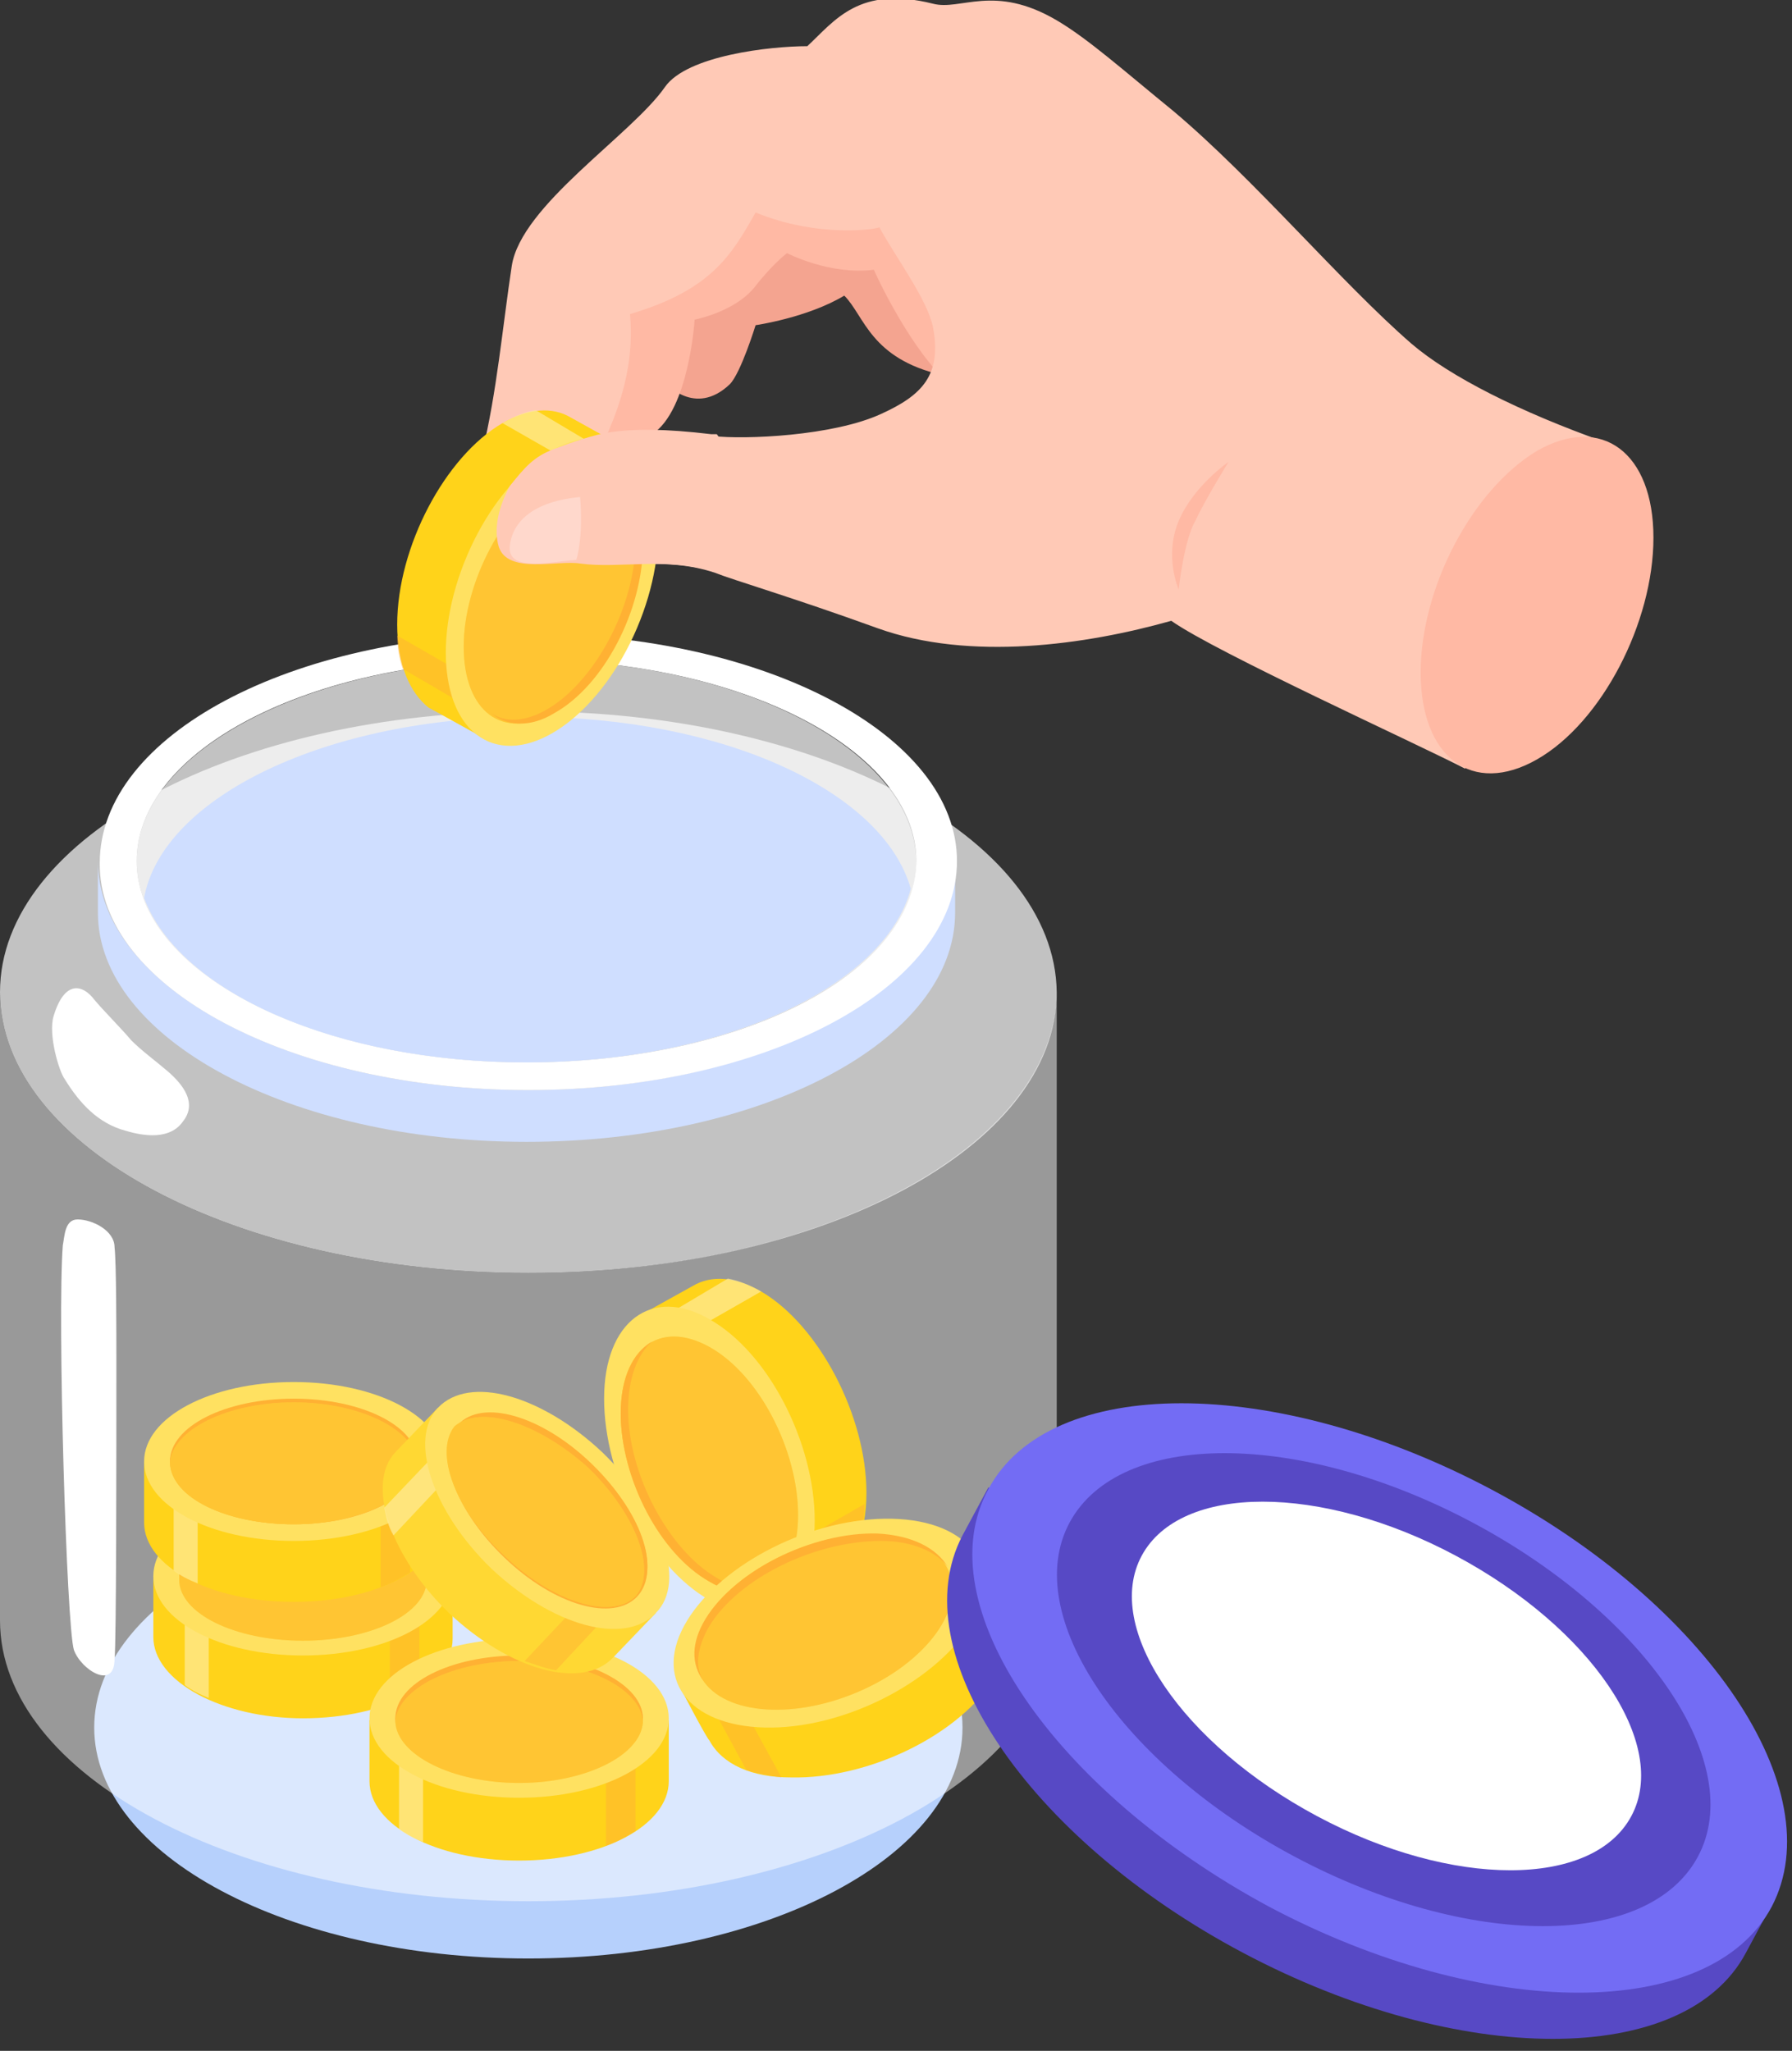 <svg width="97" height="111" viewBox="0 0 97 111" fill="none" xmlns="http://www.w3.org/2000/svg">
<rect x="0" y="0" width="97" height="111" fill="#333333" stroke="none"/>
<path d="M28.6 106C41.579 106 52.1 100.404 52.1 93.5C52.1 86.596 41.579 81 28.6 81C15.621 81 5.1 86.596 5.1 93.5C5.1 100.404 15.621 106 28.6 106Z" fill="#B6D0FC"/>
<g opacity="0.5">
<path d="M28.6 68.9C12.8 68.9 0 62.1 0 53.7V87.7C0 96.1 12.8 102.9 28.6 102.9C44.4 102.9 57.2 96.1 57.2 87.7V53.7C57.1 62.1 44.3 68.9 28.6 68.9Z" fill="white"/>
</g>
<g opacity="0.7">
<path d="M28.6 38.5C12.8 38.5 0 45.3 0 53.7C0 62.1 12.8 68.9 28.6 68.9C44.4 68.9 57.2 62.1 57.2 53.7C57.1 45.3 44.3 38.5 28.6 38.5Z" fill="white"/>
</g>
<path d="M28.6 59C15.7 59 5.3 53.4 5.3 46.6V49.4C5.3 56.2 15.7 61.8 28.5 61.8C41.3 61.8 51.7 56.3 51.7 49.4V46.6C51.8 53.4 41.4 59 28.6 59Z" fill="#CFDEFF"/>
<path d="M28.6 34.3C15.8 34.3 5.4 39.8 5.4 46.7C5.3 53.4 15.7 59 28.6 59C41.4 59 51.8 53.5 51.8 46.6C51.8 39.8 41.4 34.3 28.6 34.3ZM28.5 57.5C16.9 57.5 7.4 52.6 7.4 46.6C7.4 40.6 16.8 35.7 28.5 35.7C40.1 35.7 49.6 40.6 49.6 46.6C49.5 52.7 40.1 57.5 28.5 57.5Z" fill="white"/>
<g opacity="0.7">
<path d="M28.5 35.7C16.9 35.7 7.4 40.6 7.4 46.6C7.4 52.6 16.8 57.5 28.5 57.5C40.1 57.5 49.6 52.6 49.6 46.6C49.5 40.6 40.1 35.7 28.5 35.7Z" fill="white"/>
</g>
<path d="M28.5 57.5C39.1 57.5 47.9 53.4 49.3 48.1C47.8 42.8 39.1 38.8 28.6 38.8C17.8 38.8 8.8 43.1 7.8 48.6C9.7 53.7 18.2 57.5 28.5 57.5Z" fill="#CFDEFF"/>
<path d="M9.1 58C8.4 57.4 7.7 56.9 7.1 56.3C6.6 55.7 5.6 54.7 5.1 54.1C4.5 53.3 3.5 53 2.9 55C2.6 56 3.2 58 3.5 58.4C4.3 59.7 5.3 60.8 6.8 61.2C7.8 61.5 9.2 61.7 9.9 60.7C10.7 59.7 9.9 58.7 9.1 58Z" fill="white"/>
<path d="M6.3 73.6C6.3 72.3 6.3 68.3 6.2 67.5C6.2 66.6 5 66 4.2 66C3.5 66 3.5 66.9 3.4 67.4C3.1 71.3 3.6 88 4 89.3C4.4 90.4 6.2 91.5 6.2 89.8C6.3 89 6.3 78.8 6.3 73.6Z" fill="white"/>
<path d="M21.6 85.3C20.2 84.7 18.4 84.3 16.4 84.3C14.4 84.3 12.6 84.7 11.2 85.3H8.3V88.6C8.3 91 12 93 16.4 93C20.9 93 24.5 91.1 24.5 88.7V85.4H21.6V85.3Z" fill="#FFD31A"/>
<g opacity="0.5">
<path d="M22.7 85.3H21.6C21.4 85.2 21.3 85.2 21.1 85.1V92.1C21.7 91.9 22.2 91.6 22.7 91.3V85.3Z" fill="#FFB133"/>
</g>
<path opacity="0.7" d="M11.3 85.3H10V91.2C10.4 91.5 10.8 91.7 11.3 91.9V85.3Z" fill="#FFEC9C"/>
<path d="M16.4 81C11.9 81 8.3 82.9 8.3 85.3C8.3 87.7 11.9 89.6 16.4 89.6C20.9 89.6 24.5 87.7 24.5 85.3C24.5 82.9 20.9 81 16.4 81Z" fill="#FFE161"/>
<path d="M16.4 81.9C12.7 81.9 9.7 83.4 9.7 85.3C9.7 87.2 12.7 88.7 16.4 88.7C20.1 88.7 23.1 87.2 23.1 85.3C23.2 83.4 20.2 81.9 16.4 81.9Z" fill="#FFB133"/>
<path d="M16.4 82.2C20 82.2 23 83.7 23.1 85.5V85.4C23.1 83.5 20.1 82 16.4 82C12.7 82 9.7 83.5 9.7 85.4V85.5C9.9 83.6 12.8 82.2 16.4 82.2Z" fill="#FFB133"/>
<path d="M16.4 88.8C20.1 88.8 23.1 87.323 23.1 85.5C23.1 83.677 20.1 82.2 16.4 82.2C12.7 82.2 9.7 83.677 9.7 85.5C9.7 87.323 12.7 88.8 16.4 88.8Z" fill="#FFD833"/>
<g opacity="0.5">
<path d="M16.4 88.8C20.1 88.8 23.1 87.323 23.1 85.5C23.1 83.677 20.1 82.2 16.4 82.2C12.7 82.2 9.7 83.677 9.7 85.5C9.7 87.323 12.7 88.8 16.4 88.8Z" fill="#FFB133"/>
</g>
<path d="M21.1 79.1C19.7 78.5 17.9 78.1 15.9 78.1C13.9 78.1 12.1 78.5 10.7 79.1H7.8V82.4C7.8 84.8 11.4 86.7 15.9 86.7C20.4 86.7 24 84.8 24 82.4V79.1H21.1Z" fill="#FFD31A"/>
<g opacity="0.5">
<path d="M22.2 79.1H21.1C20.9 79 20.8 79 20.6 78.9V85.9C21.2 85.7 21.7 85.4 22.2 85.1V79.1Z" fill="#FFB133"/>
</g>
<path opacity="0.7" d="M10.7 79.1H9.4V85C9.8 85.3 10.2 85.5 10.7 85.7V79.1Z" fill="#FFEC9C"/>
<path d="M15.9 74.8C11.4 74.8 7.8 76.7 7.8 79.1C7.8 81.5 11.4 83.4 15.9 83.4C20.4 83.4 24 81.5 24 79.1C24 76.7 20.4 74.8 15.9 74.8Z" fill="#FFE161"/>
<path d="M15.9 75.7C12.2 75.7 9.2 77.2 9.2 79.1C9.2 81 12.2 82.5 15.9 82.5C19.6 82.5 22.6 81 22.6 79.1C22.6 77.2 19.6 75.7 15.9 75.7Z" fill="#FFB133"/>
<path d="M15.9 76C19.5 76 22.5 77.5 22.6 79.3V79.2C22.6 77.3 19.6 75.8 15.9 75.8C12.2 75.8 9.2 77.3 9.2 79.2V79.3C9.3 77.4 12.3 76 15.9 76Z" fill="#FFB133"/>
<path d="M15.9 82.5C19.5 82.5 22.5 81 22.6 79.2C22.5 77.4 19.5 75.9 15.9 75.9C12.3 75.9 9.3 77.4 9.2 79.2C9.3 81.1 12.3 82.5 15.9 82.5Z" fill="#FFD833"/>
<g opacity="0.5">
<path d="M15.9 82.5C19.5 82.5 22.5 81 22.6 79.2C22.5 77.4 19.5 75.9 15.9 75.9C12.3 75.9 9.3 77.4 9.2 79.2C9.3 81.1 12.3 82.5 15.9 82.5Z" fill="#FFB133"/>
</g>
<path d="M33.3 93.1C31.9 92.5 30.1 92.1 28.1 92.1C26.1 92.1 24.3 92.5 22.9 93.1H20V96.4C20 98.8 23.6 100.7 28.1 100.7C32.6 100.7 36.2 98.8 36.2 96.4V93.1H33.3Z" fill="#FFD31A"/>
<g opacity="0.5">
<path d="M34.4 93.1H33.3C33.1 93 33 93 32.8 92.9V99.9C33.4 99.7 33.9 99.4 34.4 99.1V93.1Z" fill="#FFB133"/>
</g>
<path opacity="0.7" d="M22.9 93.1H21.6V99C22 99.3 22.4 99.5 22.9 99.7V93.1Z" fill="#FFEC9C"/>
<path d="M28.1 88.7C23.6 88.7 20 90.6 20 93C20 95.4 23.6 97.3 28.1 97.3C32.6 97.3 36.2 95.4 36.2 93C36.2 90.6 32.6 88.7 28.1 88.7Z" fill="#FFE161"/>
<path d="M28.1 89.6C24.4 89.6 21.4 91.1 21.4 93C21.4 94.9 24.4 96.4 28.1 96.4C31.8 96.4 34.8 94.9 34.8 93C34.8 91.2 31.8 89.6 28.1 89.6Z" fill="#FFB133"/>
<path d="M28.1 89.9C31.7 89.9 34.7 91.4 34.8 93.2V93.1C34.8 91.2 31.8 89.7 28.1 89.7C24.4 89.7 21.4 91.2 21.4 93.1V93.2C21.5 91.4 24.5 89.9 28.1 89.9Z" fill="#FFB133"/>
<path d="M28.1 96.5C31.7 96.5 34.7 95 34.8 93.2C34.7 91.4 31.7 89.9 28.1 89.9C24.5 89.9 21.5 91.4 21.4 93.2C21.5 95 24.5 96.5 28.1 96.5Z" fill="#FFD833"/>
<g opacity="0.5">
<path d="M28.1 96.5C31.7 96.5 34.7 95 34.8 93.2C34.7 91.4 31.7 89.9 28.1 89.9C24.5 89.9 21.5 91.4 21.4 93.2C21.5 95 24.5 96.5 28.1 96.5Z" fill="#FFB133"/>
</g>
<path d="M33.4 85.3C32.8 83.9 31.7 82.4 30.3 81C28.9 79.6 27.3 78.7 25.8 78.2L23.7 76.2L21.4 78.6C19.8 80.3 21.1 84.2 24.3 87.3C27.6 90.4 31.5 91.5 33.2 89.7L35.5 87.3L33.4 85.3Z" fill="#FFD833"/>
<g opacity="0.5">
<path d="M34.2 86L33.4 85.3C33.3 85.1 33.2 85 33.2 84.8L28.4 89.9C29 90.1 29.5 90.3 30.1 90.4L34.2 86Z" fill="#FFB133"/>
</g>
<path opacity="0.7" d="M25.9 78.2L24.9 77.3L20.8 81.6C20.9 82.1 21 82.6 21.3 83.1L25.9 78.2Z" fill="#FFEC9C"/>
<path d="M32.6 78.6C29.3 75.5 25.4 74.4 23.7 76.2C22.1 77.9 23.4 81.8 26.6 84.9C29.9 88 33.8 89.1 35.5 87.3C37.2 85.6 35.8 81.7 32.6 78.6Z" fill="#FFE161"/>
<path d="M32 79.3C29.3 76.7 26.1 75.8 24.8 77.2C23.5 78.6 24.6 81.7 27.3 84.3C30 86.9 33.2 87.8 34.5 86.4C35.8 85 34.7 81.8 32 79.3Z" fill="#FFB133"/>
<path d="M31.8 79.4C34.4 81.9 35.6 85 34.4 86.4L34.5 86.3C35.8 84.9 34.7 81.8 32 79.2C29.3 76.6 26.1 75.7 24.8 77.1L24.7 77.2C26 76 29.1 77 31.8 79.4Z" fill="#FFB133"/>
<path d="M27.3 84.2C29.9 86.7 33.1 87.7 34.4 86.4C35.6 85 34.4 81.9 31.8 79.4C29.1 77 26 76 24.6 77.2C23.5 78.6 24.6 81.7 27.3 84.2Z" fill="#FFD833"/>
<g opacity="0.5">
<path d="M27.3 84.2C29.9 86.7 33.1 87.7 34.4 86.4C35.6 85 34.4 81.9 31.8 79.4C29.1 77 26 76 24.6 77.2C23.5 78.6 24.6 81.7 27.3 84.2Z" fill="#FFB133"/>
</g>
<path d="M46.9 80.8C46.9 76.6 44.3 71.7 41.2 69.9C39.8 69.1 38.5 69 37.5 69.6L34.8 71.1L35.6 72.7C35.5 73.2 35.5 73.7 35.5 74.2C35.5 78.4 38.1 83.3 41.2 85.1C41.3 85.2 41.4 85.2 41.5 85.3L42.3 86.9C42.3 86.9 45 85.4 45.2 85.3C46.2 84.5 46.9 83 46.9 80.8Z" fill="#FFD31A"/>
<path opacity="0.7" d="M39.4 69.2L35.2 71.7L35.7 72.7C35.7 72.8 35.7 73 35.6 73.1L41.2 69.9C40.5 69.5 39.9 69.3 39.4 69.2Z" fill="#FFEC9C"/>
<g opacity="0.5">
<path d="M46.8 81.4L40.7 84.9C40.8 85 41 85.1 41.1 85.1C41.2 85.2 41.3 85.2 41.4 85.3L41.7 86L46.5 83.2C46.7 82.7 46.8 82 46.8 81.4Z" fill="#FFB133"/>
</g>
<path d="M44.1 82.3C44.1 86.5 41.5 88.4 38.4 86.6C35.2 84.8 32.7 79.9 32.7 75.7C32.7 71.5 35.3 69.6 38.4 71.4C41.6 73.2 44.1 78.1 44.1 82.3Z" fill="#FFE161"/>
<path d="M43.2 82C43.2 85.5 41.1 87.1 38.4 85.6C35.8 84.1 33.6 80 33.6 76.5C33.6 73 35.7 71.4 38.4 72.9C41.1 74.4 43.2 78.5 43.2 82Z" fill="#FFD833"/>
<g opacity="0.5">
<path d="M43.2 82C43.2 85.5 41.1 87.1 38.4 85.6C35.8 84.1 33.6 80 33.6 76.5C33.6 73 35.7 71.4 38.4 72.9C41.1 74.4 43.2 78.5 43.2 82Z" fill="#FFB133"/>
</g>
<path d="M38.8 85.4C36.2 83.9 34 79.8 34 76.3C34 74.6 34.5 73.3 35.3 72.6C34.3 73.2 33.6 74.5 33.6 76.5C33.6 80 35.7 84.1 38.4 85.6C39.7 86.4 41 86.3 41.8 85.6C41 86.2 39.9 86.1 38.8 85.4Z" fill="#FFB133"/>
<path d="M42.8 96.2C47 96.3 52 93.9 53.9 90.7C54.7 89.3 54.8 88 54.3 87L52.9 84.3L51.3 85C50.8 84.9 50.3 84.8 49.8 84.8C45.6 84.7 40.6 87.1 38.7 90.3C38.6 90.4 38.6 90.5 38.5 90.6L36.8 91.3C36.8 91.3 38.2 94 38.4 94.2C39.1 95.5 40.7 96.2 42.8 96.2Z" fill="#FFD31A"/>
<path opacity="0.7" d="M54.6 89L52.2 84.7L51.2 85.1C51.1 85.1 50.9 85.1 50.8 85L53.9 90.7C54.3 90.1 54.5 89.5 54.6 89Z" fill="#FFEC9C"/>
<g opacity="0.5">
<path d="M42.3 96.2L38.9 90C38.8 90.1 38.7 90.2 38.6 90.4C38.5 90.5 38.5 90.6 38.4 90.7L37.8 91L40.4 95.8C41 96 41.6 96.1 42.3 96.2Z" fill="#FFB133"/>
</g>
<path d="M41.4 93.5C37.2 93.4 35.3 90.8 37.2 87.7C39.1 84.6 44 82.1 48.3 82.2C52.5 82.3 54.4 84.9 52.5 88C50.5 91.1 45.6 93.6 41.4 93.5Z" fill="#FFE161"/>
<path d="M46.148 91.693C49.894 90.203 52.236 87.247 51.378 85.092C50.521 82.937 46.789 82.398 43.042 83.888C39.296 85.379 36.955 88.334 37.812 90.49C38.67 92.645 42.402 93.184 46.148 91.693Z" fill="#FFD833"/>
<g opacity="0.5">
<path d="M46.148 91.693C49.894 90.203 52.236 87.247 51.378 85.092C50.521 82.937 46.789 82.398 43.042 83.888C39.296 85.379 36.955 88.334 37.812 90.49C38.67 92.645 42.402 93.184 46.148 91.693Z" fill="#FFB133"/>
</g>
<path d="M38.4 88C40 85.4 44.1 83.4 47.7 83.4C49.4 83.4 50.7 84 51.3 84.8C50.7 83.8 49.4 83.1 47.5 83C44 82.9 39.8 85 38.2 87.6C37.4 88.9 37.4 90.1 38.1 91C37.6 90.3 37.7 89.2 38.4 88Z" fill="#FFB133"/>
<path d="M36 20.7C36 20.7 37.6 22.6 39.5 20.8C40.1 20.2 40.9 17.6 40.9 17.6C40.9 17.6 43.7 17.2 45.7 16C46.8 17.1 47.1 19.4 51 20.3C55.6 21.3 51.4 9.4 51.4 9.4L41 8.9L34.3 16.2L36 20.7Z" fill="#F4A490"/>
<path d="M30.3 23.5C30.3 23.5 33.3 24.8 35.3 23.5C37.3 22.2 37.6 17.3 37.6 17.3C37.6 17.3 39.7 16.9 40.8 15.6C41.8 14.3 42.6 13.7 42.6 13.7C42.6 13.7 44.9 14.9 47.3 14.6C47.7 15.5 49.7 19.6 51.8 21.1C53.9 22.6 57.3 10.3 57.3 10.3L43.8 5C43.8 5 35.6 6.8 35.2 7.2C34.8 7.7 31 15 31 15L30.3 23.5Z" fill="#FFB9A4"/>
<path d="M86.8 23.9C82.3 22.3 78.5 20.4 76.4 18.6C72.6 15.3 67.9 9.7 63.5 6C60.8 3.8 58.9 2.1 57.2 1.1C53.8 -0.9 52 0.6 50.5 0.2C46.5 -0.8 45.2 1.1 43.7 2.5C41.7 2.5 37.2 3 36 4.7C34.2 7.3 28.2 11.1 27.7 14.4C27.2 17.7 26.9 21.2 26.1 24.5C25.8 25.6 25.4 26 26.3 26.3C26.4 26.3 27.4 26.3 27.5 26.3C26.9 27.4 26.6 28.6 26.9 29.6C27.4 31.1 30.1 30.3 31.3 30.5C33.5 30.8 36 30.1 38.7 31C39.7 31.4 42.8 32.3 47.5 34C52.5 35.8 58.8 34.9 63.4 33.6C65.8 35.3 76.8 40.3 79.3 41.6C81.8 38.2 86.9 26.1 86.8 23.9ZM40.9 11.5C44.3 12.9 47.5 12.4 47.6 12.3C48.4 13.8 50.2 16.2 50.5 17.7C51 20.3 49.9 21.4 47.7 22.4C45.1 23.6 40.3 23.8 38.6 23.6C35.9 23.3 34.1 23.1 32.7 23.9C33.2 22.7 34.4 20.2 34.1 17C38.5 15.7 39.6 13.8 40.9 11.5Z" fill="#FFC9B6"/>
<path d="M76.9 36.4C76.9 41 79.7 43.1 83.2 41.1C86.7 39.1 89.5 33.7 89.5 29.1C89.5 24.5 86.7 22.4 83.2 24.4C79.7 26.5 76.9 31.8 76.9 36.4Z" fill="#FFB9A4"/>
<path d="M66.5 25C66.5 25 64.6 26.3 63.8 28.2C63 30.1 63.8 31.9 63.8 31.9C63.8 31.9 64.1 29.2 64.7 28.2C65.2 27.1 66.5 25 66.5 25Z" fill="#FFB9A4"/>
<path d="M31.4 26.9C29.2 27.1 27.8 28 27.6 29.5C27.4 31 29.8 30.4 31.2 30.3C31.6 28.9 31.4 26.9 31.4 26.9Z" fill="#FFD8CC"/>
<path d="M54 80.9C58.9 77.1 69.2 77.9 79.3 83.2C89.3 88.5 95.8 96.7 95.3 102.8L95.9 103.1L94.5 105.7C91.2 111.9 79 111.9 67.3 105.7C55.6 99.5 48.8 89.4 52.1 83.1L53.5 80.5L54 80.9Z" fill="#5749C5"/>
<path d="M80.7 80.6C92.4 86.8 99.2 96.9 95.9 103.2C92.6 109.4 80.4 109.4 68.7 103.2C57 96.9 50.1 86.8 53.5 80.6C56.8 74.4 69 74.4 80.7 80.6Z" fill="#736CF4"/>
<path d="M79.7 82.4C89.1 87.4 94.6 95.5 91.9 100.5C89.2 105.5 79.5 105.5 70.1 100.5C60.7 95.5 55.2 87.4 57.9 82.4C60.6 77.4 70.3 77.4 79.7 82.4Z" fill="#5749C5"/>
<path d="M78.8 84.2C86.1 88.1 90.4 94.4 88.3 98.3C86.2 102.2 78.6 102.2 71.3 98.3C64 94.4 59.7 88.1 61.8 84.2C63.9 80.3 71.5 80.3 78.8 84.2Z" fill="white"/>
<path d="M21.5 33.8C21.5 29.6 24.1 24.7 27.2 22.9C28.6 22.1 29.9 22 30.9 22.6L33.6 24.1L32.8 25.7C32.9 26.2 32.9 26.7 32.9 27.2C32.9 31.4 30.3 36.3 27.2 38.1C27.1 38.2 27 38.2 26.9 38.3L26.1 39.9C26.1 39.9 23.4 38.4 23.2 38.3C22.2 37.5 21.5 36 21.5 33.8Z" fill="#FFD31A"/>
<path opacity="0.7" d="M29 22.2L33.2 24.7L32.7 25.7C32.7 25.8 32.7 26 32.8 26.1L27.2 22.9C27.9 22.5 28.4 22.3 29 22.2Z" fill="#FFEC9C"/>
<g opacity="0.5">
<path d="M21.5 34.4L27.6 37.9C27.5 38 27.3 38.1 27.2 38.1C27.1 38.2 27 38.2 26.9 38.3L26.6 39L21.8 36.2C21.6 35.6 21.5 35 21.5 34.4Z" fill="#FFB133"/>
</g>
<path d="M34.481 33.993C36.384 29.52 35.867 25.018 33.326 23.937C30.785 22.856 27.182 25.605 25.279 30.077C23.376 34.549 23.893 39.051 26.434 40.133C28.975 41.214 32.578 38.465 34.481 33.993Z" fill="#FFE161"/>
<path d="M25.1 35C25.1 38.5 27.2 40.1 29.9 38.6C32.5 37.1 34.7 33 34.7 29.5C34.7 26 32.6 24.4 29.9 25.9C27.3 27.4 25.1 31.5 25.1 35Z" fill="#FFD833"/>
<g opacity="0.5">
<path d="M25.1 35C25.1 38.5 27.2 40.1 29.9 38.6C32.5 37.1 34.7 33 34.7 29.5C34.7 26 32.6 24.4 29.9 25.9C27.3 27.4 25.1 31.5 25.1 35Z" fill="#FFB133"/>
</g>
<path d="M29.6 38.4C32.2 36.9 34.4 32.8 34.4 29.3C34.4 27.6 33.9 26.3 33.1 25.6C34.1 26.2 34.8 27.5 34.8 29.5C34.8 33 32.7 37.1 30 38.6C28.7 39.4 27.4 39.3 26.6 38.6C27.3 39.1 28.4 39.1 29.6 38.4Z" fill="#FFB133"/>
<path d="M39.7 31.3C40.2 30.4 40.3 29.5 40.3 28.4C40.3 27.5 40.4 26.4 40.1 25.5C39.8 24.8 39.3 24.2 38.8 23.5C38.7 23.5 38.6 23.5 38.5 23.5C36 23.2 34.3 23.2 33 23.4C32.2 23.5 30.8 24 30 24.3C28.9 24.7 28.4 25.3 27.6 26.3C27 27.4 26.7 28.6 27 29.6C27.5 31.1 30.2 30.3 31.4 30.5C33.6 30.8 36.1 30.1 38.8 31C39 31.1 39.3 31.2 39.7 31.3Z" fill="#FFC9B6"/>
<path d="M31.4 26.9C29.2 27.1 27.8 28 27.6 29.5C27.4 31 29.8 30.4 31.2 30.3C31.6 28.9 31.4 26.9 31.4 26.9Z" fill="#FFD8CC"/>
</svg>
